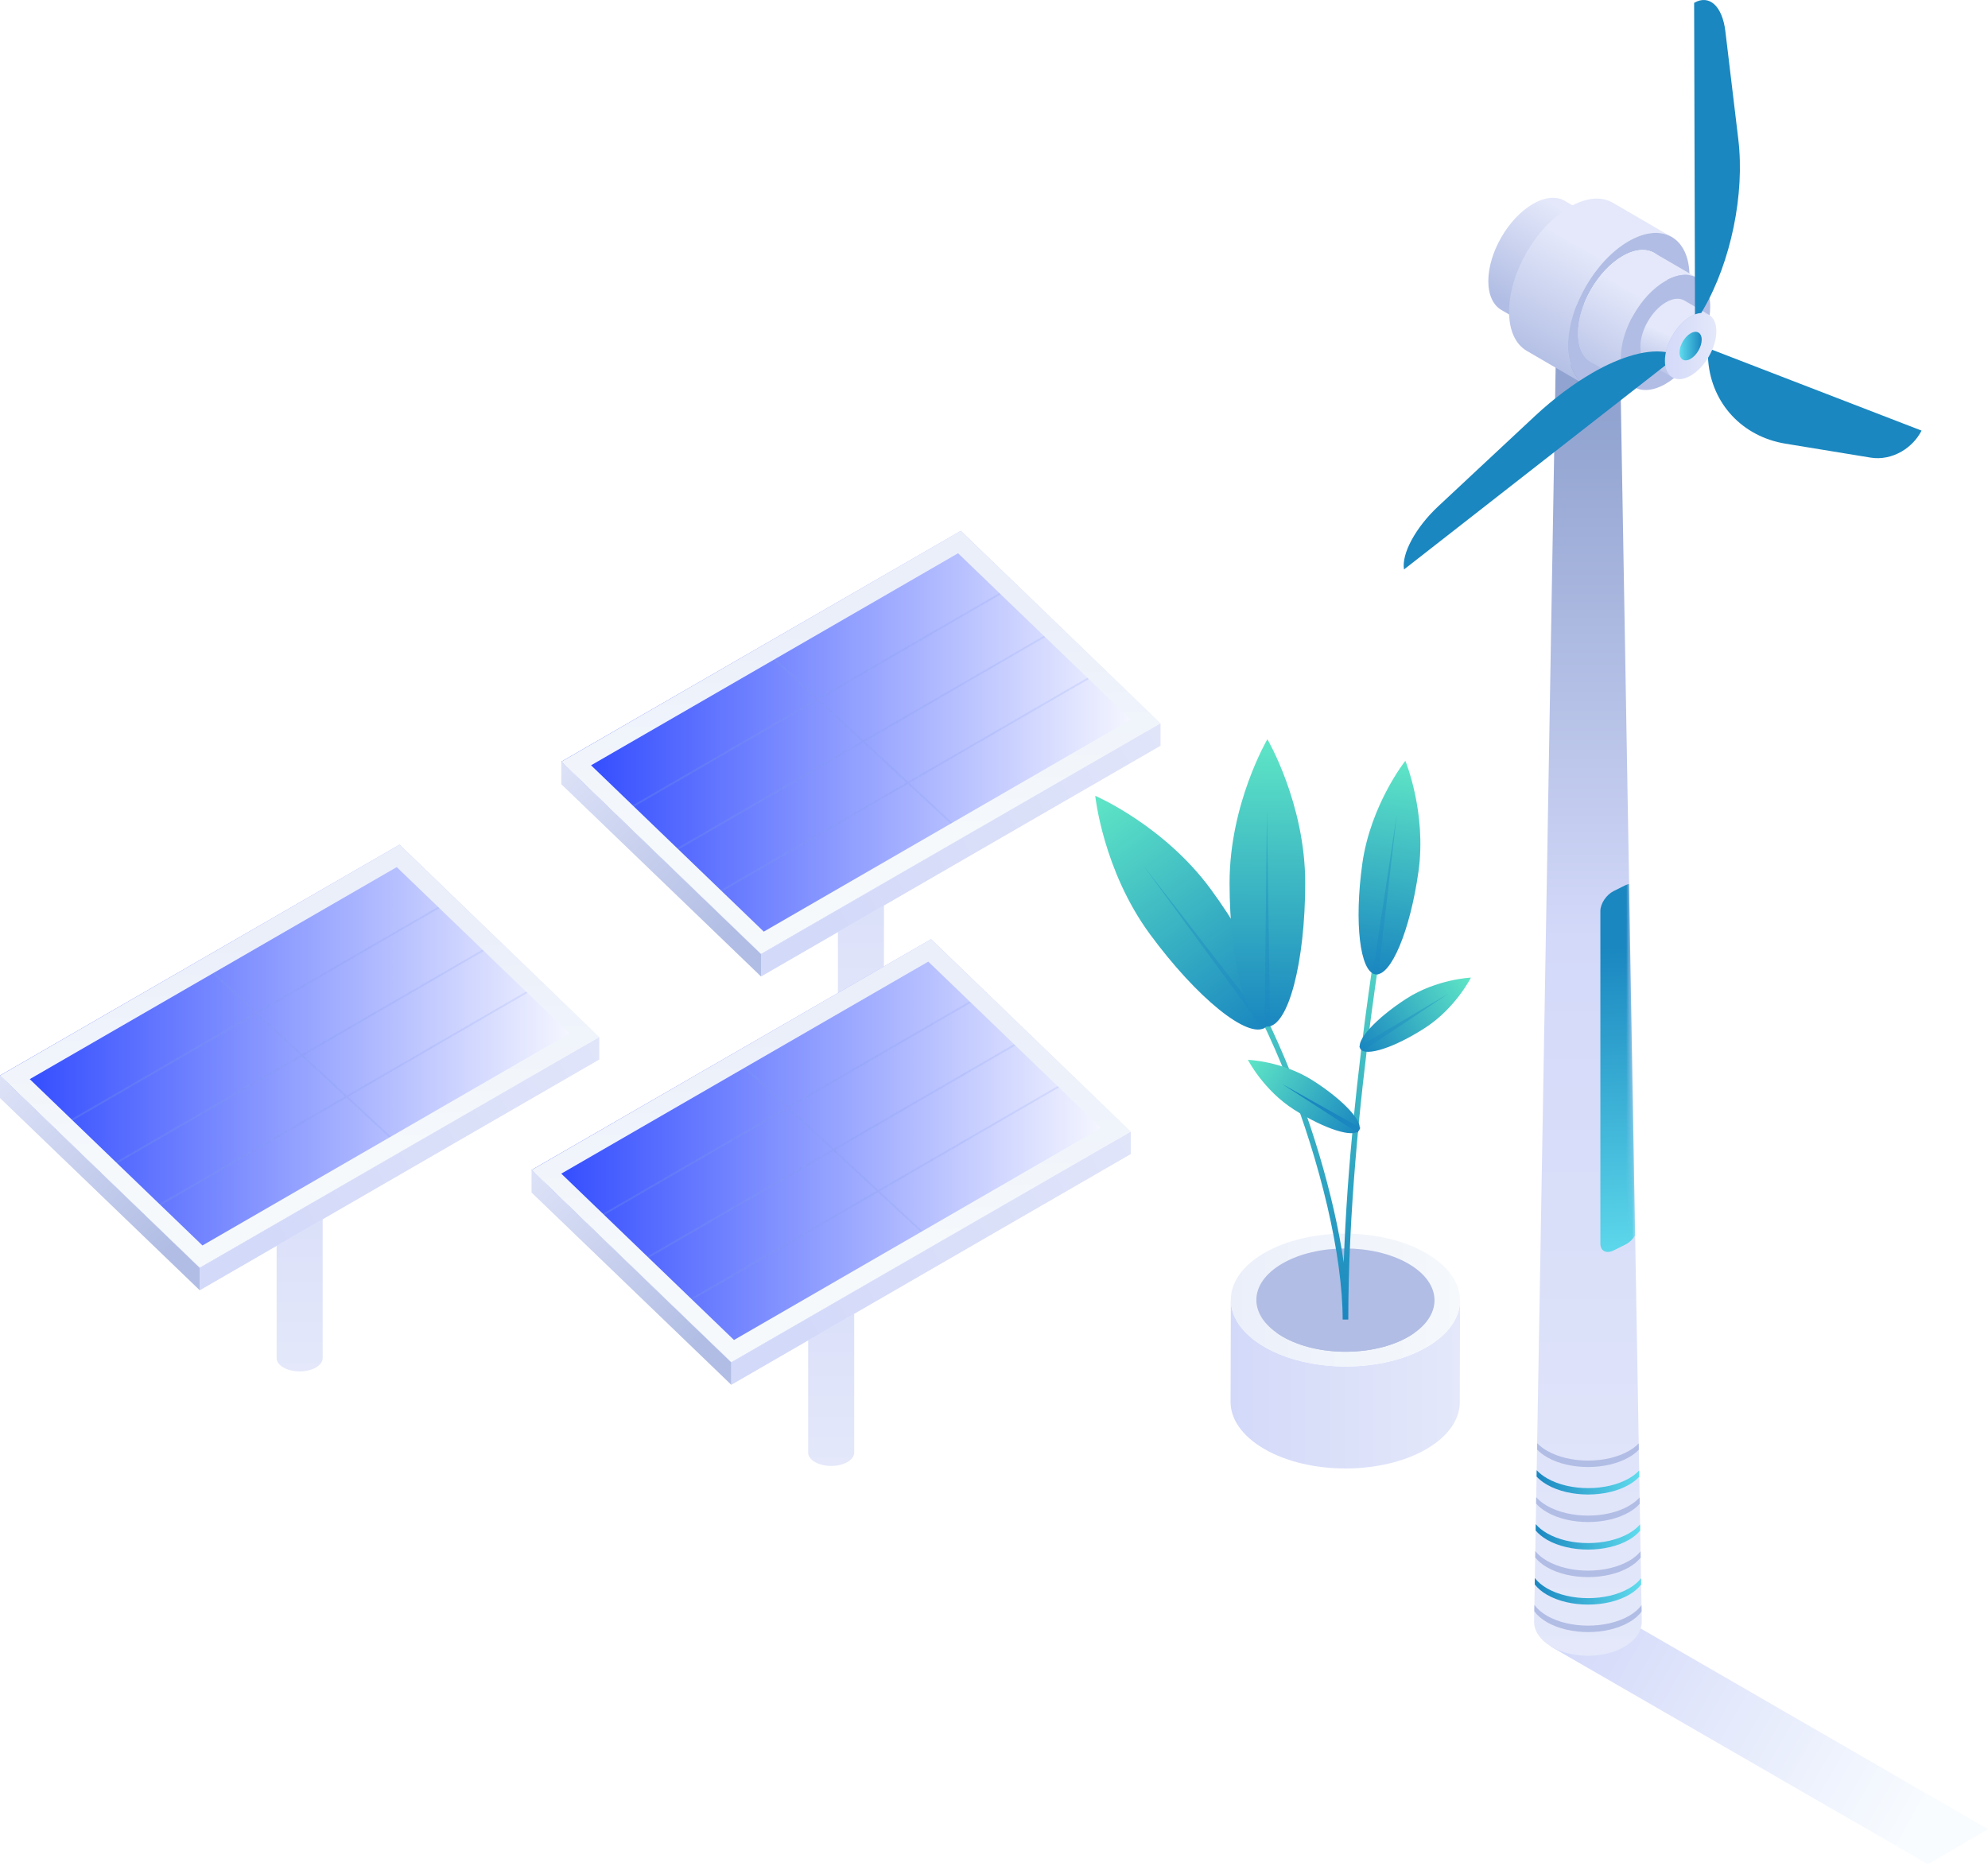 <svg width="338" height="318" viewBox="0 0 338 318" fill="none" xmlns="http://www.w3.org/2000/svg">
<path d="M54.86 179.354V230.943C54.86 232.19 53.108 233.203 50.946 233.203C48.784 233.203 47.031 232.19 47.031 230.943V179.354H54.86Z" fill="url(#paint0_linear_119_769)"/>
<path d="M47.023 179.354C47.023 180.601 48.776 181.614 50.938 181.614C53.1 181.614 54.853 180.601 54.853 179.354C54.853 178.107 53.1 177.093 50.938 177.093C48.776 177.093 47.023 178.107 47.023 179.354Z" fill="#D3D9F9"/>
<path d="M0 186.698L33.961 219.399L101.884 180.15L67.923 147.441L0 186.698Z" fill="#E4E8FA"/>
<path d="M0 182.893L33.961 215.594L101.884 176.345L67.923 143.636L0 182.893Z" fill="url(#paint1_linear_119_769)"/>
<path d="M0 182.893V186.698L33.961 219.399V215.594L0 182.893Z" fill="url(#paint2_linear_119_769)"/>
<path d="M101.884 176.345L33.961 215.594V219.399L101.884 180.15V176.345Z" fill="url(#paint3_linear_119_769)"/>
<path style="mix-blend-mode:color-dodge" opacity="0.33" d="M9.606 192.136L9.373 191.919L43.35 172.234L33.857 163.434L34.066 163.209L43.623 172.074L77.231 152.606L77.464 152.831L43.856 172.291L51.364 179.257L84.795 159.886L85.02 160.111L51.597 179.474L58.944 186.288L92.198 167.022L92.431 167.239L59.177 186.505L68.823 195.451L68.55 195.612L58.904 186.666L24.573 206.552L24.34 206.327L58.671 186.449L51.324 179.635L17.162 199.417L16.936 199.199L51.083 179.418L43.583 172.452L9.606 192.136Z" fill="url(#paint4_linear_119_769)"/>
<path style="mix-blend-mode:color-dodge" opacity="0.33" d="M9.606 192.136L9.373 191.919L43.35 172.234L33.857 163.434L34.066 163.209L43.623 172.074L77.231 152.606L77.464 152.831L43.856 172.291L51.364 179.257L84.795 159.886L85.02 160.111L51.597 179.474L58.944 186.288L92.198 167.022L92.431 167.239L59.177 186.505L68.823 195.451L68.55 195.612L58.904 186.666L24.573 206.552L24.34 206.327L58.671 186.449L51.324 179.635L17.162 199.417L16.936 199.199L51.083 179.418L43.583 172.452L9.606 192.136Z" fill="url(#paint5_linear_119_769)"/>
<path d="M67.456 147.449L5.056 183.505L34.419 211.789L96.82 175.734L67.456 147.449ZM67.923 143.636L101.884 176.345L33.961 215.594L0 182.893L67.923 143.644V143.636Z" fill="url(#paint6_linear_119_769)"/>
<path d="M150.29 125.987V177.576C150.29 178.823 148.537 179.836 146.375 179.836C144.213 179.836 142.46 178.823 142.46 177.576V125.987H150.29Z" fill="url(#paint7_linear_119_769)"/>
<path d="M142.46 125.987C142.46 127.233 144.213 128.247 146.375 128.247C148.537 128.247 150.29 127.233 150.29 125.987C150.29 124.74 148.537 123.726 146.375 123.726C144.213 123.726 142.46 124.74 142.46 125.987Z" fill="#D3D9F9"/>
<path d="M95.429 133.331L129.39 166.04L197.313 126.791L163.352 94.082L95.429 133.331Z" fill="#E4E8FA"/>
<path d="M95.429 129.526L129.39 162.235L197.313 122.986L163.352 90.277L95.429 129.526Z" fill="url(#paint8_linear_119_769)"/>
<path d="M95.429 129.526V133.331L129.39 166.04V162.235L95.429 129.526Z" fill="url(#paint9_linear_119_769)"/>
<path d="M197.313 122.986L129.391 162.235V166.04L197.313 126.791V122.986Z" fill="url(#paint10_linear_119_769)"/>
<path style="mix-blend-mode:color-dodge" opacity="0.33" d="M105.035 138.77L104.802 138.552L138.779 118.876L129.286 110.067L129.495 109.842L139.052 118.715L172.668 99.247L172.893 99.464L139.294 118.932L146.793 125.89L180.224 106.527L180.457 106.745L147.026 126.108L154.373 132.921L187.635 113.655L187.86 113.88L154.614 133.138L164.26 142.084L163.979 142.245L154.333 133.299L120.002 153.185L119.769 152.968L154.1 133.082L146.753 126.268L112.591 146.058L112.366 145.833L146.52 126.051L139.012 119.093L105.035 138.77Z" fill="url(#paint11_linear_119_769)"/>
<path style="mix-blend-mode:color-dodge" opacity="0.33" d="M105.035 138.77L104.802 138.552L138.779 118.876L129.286 110.067L129.495 109.842L139.052 118.715L172.668 99.247L172.893 99.464L139.294 118.932L146.793 125.89L180.224 106.527L180.457 106.745L147.026 126.108L154.373 132.921L187.635 113.655L187.86 113.88L154.614 133.138L164.26 142.084L163.979 142.245L154.333 133.299L120.002 153.185L119.769 152.968L154.1 133.082L146.753 126.268L112.591 146.058L112.366 145.833L146.52 126.051L139.012 119.093L105.035 138.77Z" fill="url(#paint12_linear_119_769)"/>
<path d="M162.894 94.082L100.493 130.138L129.857 158.422L192.257 122.367L162.894 94.082ZM163.352 90.277L197.313 122.986L129.39 162.235L95.429 129.526L163.352 90.277Z" fill="url(#paint13_linear_119_769)"/>
<path d="M145.233 195.426V247.015C145.233 248.262 143.481 249.276 141.319 249.276C139.157 249.276 137.404 248.262 137.404 247.015V195.426H145.233Z" fill="url(#paint14_linear_119_769)"/>
<path d="M137.396 195.427C137.396 196.673 139.149 197.687 141.311 197.687C143.473 197.687 145.226 196.673 145.226 195.427C145.226 194.18 143.473 193.166 141.311 193.166C139.149 193.166 137.396 194.18 137.396 195.427Z" fill="#D3D9F9"/>
<path d="M90.373 202.763L124.334 235.472L192.257 196.223L158.296 163.514L90.373 202.763Z" fill="#E4E8FA"/>
<path d="M90.373 198.958L124.334 231.667L192.257 192.418L158.296 159.709L90.373 198.958Z" fill="url(#paint15_linear_119_769)"/>
<path d="M90.373 198.958V202.763L124.334 235.472V231.667L90.373 198.958Z" fill="url(#paint16_linear_119_769)"/>
<path d="M192.257 192.418L124.334 231.667V235.472L192.257 196.223V192.418Z" fill="url(#paint17_linear_119_769)"/>
<path style="mix-blend-mode:color-dodge" opacity="0.33" d="M99.971 208.209L99.746 207.992L133.723 188.307L124.23 179.507L124.439 179.281L133.996 188.146L167.604 168.679L167.837 168.904L134.229 188.364L141.737 195.322L175.168 175.959L175.393 176.184L141.97 195.547L149.317 202.361L182.571 183.094L182.804 183.312L149.55 202.578L159.196 211.523L158.923 211.684L149.277 202.739L114.938 222.625L114.713 222.4L149.036 202.522L141.689 195.708L107.535 215.489L107.301 215.272L141.456 195.483L133.956 188.524L99.971 208.209Z" fill="url(#paint18_linear_119_769)"/>
<path style="mix-blend-mode:color-dodge" opacity="0.33" d="M99.971 208.209L99.746 207.992L133.723 188.307L124.23 179.507L124.439 179.281L133.996 188.146L167.604 168.679L167.837 168.904L134.229 188.364L141.737 195.322L175.168 175.959L175.393 176.184L141.97 195.547L149.317 202.361L182.571 183.094L182.804 183.312L149.55 202.578L159.196 211.523L158.923 211.684L149.277 202.739L114.938 222.625L114.713 222.4L149.036 202.522L141.689 195.708L107.535 215.489L107.301 215.272L141.456 195.483L133.956 188.524L99.971 208.209Z" fill="url(#paint19_linear_119_769)"/>
<path d="M157.829 163.522L95.429 199.577L124.793 227.862L187.193 191.806L157.829 163.522ZM158.296 159.709L192.257 192.418L124.334 231.667L90.373 198.958L158.296 159.709Z" fill="url(#paint20_linear_119_769)"/>
<path style="mix-blend-mode:multiply" d="M263.623 279.966L327.792 317.011L338 311.042L275.222 274.769L263.623 279.966Z" fill="url(#paint21_linear_119_769)"/>
<path d="M275.431 60.038L279.136 275.766C279.136 278.968 275.037 281.566 269.981 281.566C264.925 281.566 260.825 278.968 260.825 275.766L264.531 60.038H275.431Z" fill="url(#paint22_linear_119_769)"/>
<path d="M260.673 57.005C260.673 59.974 264.836 62.379 269.981 62.379C275.125 62.379 279.289 59.974 279.289 57.005C279.289 54.037 275.125 51.632 269.981 51.632C264.836 51.632 260.673 54.037 260.673 57.005Z" fill="#D3D9F9"/>
<path d="M260.624 34.682C262.739 33.459 264.652 33.347 266.034 34.151L273.301 38.374C271.918 37.57 270.005 37.683 267.891 38.906C263.695 41.327 260.295 47.223 260.311 52.05C260.311 54.447 261.163 56.137 262.53 56.933L255.263 52.71C253.897 51.913 253.053 50.224 253.044 47.827C253.028 43 256.429 37.103 260.624 34.682Z" fill="url(#paint23_linear_119_769)"/>
<path d="M274.209 34.473C272.328 33.379 269.732 33.532 266.862 35.197C261.163 38.487 256.549 46.475 256.573 53.039C256.581 56.297 257.731 58.59 259.588 59.668L269.611 65.5C267.754 64.422 266.605 62.13 266.597 58.872C266.581 52.316 271.187 44.327 276.886 41.029C279.755 39.372 282.352 39.219 284.233 40.305L274.209 34.473Z" fill="url(#paint24_linear_119_769)"/>
<path d="M276.886 41.021C282.593 37.723 287.223 40.37 287.247 46.926C287.271 53.482 282.657 61.47 276.958 64.769C271.259 68.059 266.621 65.42 266.597 58.864C266.573 52.308 271.187 44.32 276.886 41.021ZM275.921 61.052C280.117 58.631 283.517 52.742 283.501 47.907C283.493 43.081 280.069 41.126 275.873 43.555C271.677 45.977 268.277 51.873 268.293 56.7C268.301 61.527 271.725 63.481 275.921 61.052Z" fill="#B1BDE4"/>
<path d="M275.873 43.555C277.987 42.332 279.9 42.22 281.282 43.024L288.549 47.248C287.166 46.443 285.253 46.556 283.139 47.779C278.943 50.2 275.543 56.096 275.559 60.923C275.559 63.32 276.411 65.01 277.778 65.806L270.511 61.583C269.145 60.786 268.301 59.097 268.293 56.7C268.277 51.873 271.677 45.977 275.873 43.555Z" fill="url(#paint25_linear_119_769)"/>
<path d="M283.139 47.778C278.943 50.2 275.543 56.096 275.559 60.923C275.567 65.75 278.992 67.704 283.188 65.275C287.384 62.854 290.784 56.965 290.768 52.13C290.76 47.304 287.335 45.349 283.139 47.778Z" fill="#B1BDE4"/>
<path d="M283.155 52.75C281.347 53.796 279.876 56.338 279.884 58.421C279.884 60.505 281.363 61.349 283.179 60.296C284.988 59.25 286.459 56.708 286.451 54.624C286.451 52.541 284.972 51.696 283.155 52.75Z" fill="#B1BDE4"/>
<path d="M283.252 51.399C284.466 50.699 285.567 50.635 286.363 51.093L290.535 53.522C289.739 53.064 288.638 53.128 287.424 53.828C285.012 55.22 283.059 58.606 283.067 61.382C283.067 62.758 283.557 63.731 284.345 64.189L280.173 61.76C279.386 61.301 278.903 60.336 278.895 58.952C278.887 56.177 280.841 52.79 283.252 51.399Z" fill="url(#paint26_linear_119_769)"/>
<path d="M288.035 0.493L288.187 55.067L289.618 52.581C294.304 44.472 296.66 32.993 295.55 23.709L293.348 5.32C292.833 1.024 290.607 -1.003 288.035 0.485V0.493Z" fill="#1A87C0"/>
<path d="M290.253 59.153L290.43 61.374C291.033 68.646 296.25 74.245 303.556 75.443L318.041 77.817C319.834 78.114 321.699 77.712 323.298 76.787C324.713 75.966 325.927 74.743 326.706 73.223L290.253 59.153Z" fill="#1A87C0"/>
<path d="M270.672 63.449C267.489 65.291 264.161 67.769 260.954 70.761L244.532 86.094C240.69 89.682 238.254 94.179 238.712 96.833L285.422 60.352L283.758 59.974C280.414 59.209 275.712 60.529 270.672 63.441V63.449Z" fill="#1A87C0"/>
<path d="M287.424 53.82C285.012 55.212 283.059 58.598 283.067 61.374C283.067 64.149 285.045 65.267 287.456 63.876C289.867 62.484 291.821 59.097 291.813 56.322C291.813 53.547 289.843 52.428 287.424 53.82Z" fill="url(#paint27_linear_119_769)"/>
<g filter="url(#filter0_d_119_769)">
<path d="M287.432 56.684C286.395 57.287 285.551 58.743 285.551 59.942C285.551 61.14 286.403 61.623 287.44 61.02C288.485 60.416 289.321 58.96 289.321 57.762C289.321 56.563 288.469 56.08 287.432 56.684Z" fill="url(#paint28_linear_119_769)"/>
</g>
<path d="M263.012 247.788C266.886 250.024 273.14 250.024 276.99 247.788C277.658 247.402 278.196 246.975 278.63 246.517L278.614 245.447C278.18 245.889 277.65 246.316 276.998 246.694C273.148 248.93 266.894 248.93 263.02 246.694C262.345 246.307 261.798 245.873 261.356 245.415L261.34 246.493C261.782 246.959 262.337 247.393 263.02 247.788H263.012Z" fill="#B1BDE4"/>
<g filter="url(#filter1_d_119_769)">
<path d="M263.012 251.367C262.296 250.957 261.718 250.499 261.268 250.008L261.251 251.086C261.702 251.576 262.288 252.043 263.012 252.461C266.886 254.698 273.14 254.698 276.99 252.461C277.69 252.051 278.26 251.601 278.71 251.118L278.694 250.048C278.252 250.523 277.69 250.973 276.998 251.375C273.148 253.612 266.894 253.612 263.02 251.375L263.012 251.367Z" fill="url(#paint29_linear_119_769)"/>
</g>
<path d="M279.104 274.029L279.088 272.959C278.614 273.61 277.915 274.23 276.998 274.761C273.148 276.997 266.894 276.997 263.02 274.761C262.079 274.214 261.372 273.586 260.882 272.918L260.866 273.996C261.356 274.672 262.063 275.308 263.02 275.855C266.894 278.091 273.148 278.091 276.998 275.855C277.931 275.316 278.63 274.688 279.112 274.029H279.104Z" fill="#B1BDE4"/>
<path d="M276.99 265.405C273.14 267.642 266.886 267.642 263.012 265.405C262.16 264.915 261.509 264.359 261.035 263.764L261.019 264.842C261.501 265.445 262.152 266.009 263.012 266.507C266.886 268.744 273.14 268.744 276.99 266.507C277.826 266.017 278.469 265.462 278.944 264.874L278.928 263.804C278.461 264.384 277.818 264.931 276.998 265.413L276.99 265.405Z" fill="#B1BDE4"/>
<path d="M276.99 256.05C273.14 258.286 266.886 258.286 263.012 256.05C262.256 255.615 261.653 255.124 261.187 254.602L261.171 255.68C261.637 256.21 262.248 256.701 263.012 257.144C266.886 259.38 273.14 259.38 276.99 257.144C277.738 256.709 278.333 256.227 278.783 255.704L278.767 254.634C278.317 255.141 277.722 255.615 276.99 256.042V256.05Z" fill="#B1BDE4"/>
<g filter="url(#filter2_d_119_769)">
<path d="M276.99 270.087C273.14 272.323 266.886 272.323 263.012 270.087C262.12 269.572 261.436 268.977 260.954 268.341L260.938 269.419C261.42 270.055 262.104 270.658 263.012 271.181C266.886 273.417 273.14 273.417 276.99 271.181C277.874 270.666 278.55 270.079 279.024 269.451L279.008 268.382C278.534 269.001 277.866 269.58 276.998 270.087H276.99Z" fill="url(#paint30_linear_119_769)"/>
</g>
<g filter="url(#filter3_d_119_769)">
<path d="M276.99 260.723C273.14 262.96 266.886 262.96 263.012 260.723C262.208 260.257 261.581 259.734 261.107 259.179L261.091 260.257C261.565 260.82 262.2 261.351 263.004 261.825C266.878 264.062 273.132 264.062 276.982 261.825C277.77 261.367 278.389 260.844 278.855 260.289L278.839 259.219C278.381 259.766 277.762 260.273 276.982 260.723H276.99Z" fill="url(#paint31_linear_119_769)"/>
</g>
<mask id="mask0_119_769" style="mask-type:luminance" maskUnits="userSpaceOnUse" x="260" y="60" width="20" height="222">
<path d="M275.431 60.038L279.136 275.766C279.136 278.968 275.037 281.566 269.981 281.566C264.925 281.566 260.825 278.968 260.825 275.766L264.531 60.038H275.431Z" fill="white"/>
</mask>
<g mask="url(#mask0_119_769)">
<g filter="url(#filter4_d_119_769)">
<path d="M276.974 150.321C276.773 150.362 276.572 150.426 276.355 150.53L274.362 151.52C273.108 152.147 272.095 153.668 272.095 154.915V211.483C272.095 212.738 273.108 213.245 274.362 212.626L276.355 211.636C277.006 211.314 277.585 210.751 277.995 210.108L276.966 150.321H276.974Z" fill="url(#paint32_linear_119_769)"/>
</g>
</g>
<path d="M248.237 221.129L248.189 238.473C248.181 241.345 246.292 244.217 242.53 246.405C234.942 250.813 222.611 250.821 214.975 246.405C211.133 244.185 209.212 241.273 209.22 238.36L209.268 221.017C209.26 223.929 211.181 226.841 215.023 229.061C222.66 233.469 234.998 233.469 242.578 229.061C246.348 226.873 248.229 224.001 248.237 221.129Z" fill="url(#paint33_linear_119_769)"/>
<path d="M242.482 213.093C250.118 217.501 250.15 224.653 242.57 229.061C234.982 233.469 222.651 233.477 215.015 229.061C207.379 224.653 207.339 217.493 214.927 213.085C222.507 208.676 234.845 208.676 242.482 213.085V213.093Z" fill="url(#paint34_linear_119_769)"/>
<path d="M239.427 214.87C245.359 218.297 245.391 223.856 239.499 227.291C233.599 230.718 224.01 230.726 218.078 227.291C212.146 223.864 212.113 218.297 218.005 214.87C223.897 211.444 233.495 211.444 239.427 214.87Z" fill="#B1BDE4"/>
<g style="mix-blend-mode:multiply">
<path d="M237.072 220.912C232.442 218.241 224.966 218.241 220.369 220.912C217.684 222.472 216.583 224.604 217.049 226.639C217.362 226.865 217.7 227.082 218.062 227.291C223.994 230.718 233.591 230.718 239.483 227.291C239.821 227.098 240.134 226.889 240.432 226.68C240.898 224.636 239.781 222.488 237.064 220.92L237.072 220.912Z" fill="#B1BDE4"/>
</g>
<path d="M229.227 224.387H228.278C228.278 202.506 213.11 161.52 198.947 152.285L199.469 151.488C211.936 159.621 225.167 191.871 228.463 214.702C229.612 181.752 236.043 147.828 236.115 147.458L237.048 147.635C236.967 148.045 229.235 188.871 229.235 224.395L229.227 224.387Z" fill="url(#paint35_linear_119_769)"/>
<path d="M205.852 151.206C213.834 162.083 217.989 172.597 215.128 174.704C212.266 176.812 203.472 169.701 195.49 158.825C187.509 147.948 186.214 135.327 186.214 135.327C186.214 135.327 197.87 140.33 205.852 151.206Z" fill="url(#paint36_linear_119_769)"/>
<g style="mix-blend-mode:multiply" opacity="0.38">
<path d="M214.75 174.986L194.301 147.056L215.505 174.415L214.75 174.986Z" fill="#1A87C0"/>
</g>
<path d="M221.912 150.137C221.912 163.627 219.034 174.568 215.481 174.568C211.928 174.568 209.051 163.627 209.051 150.137C209.051 136.646 215.481 125.706 215.481 125.706C215.481 125.706 221.912 136.646 221.912 150.137Z" fill="url(#paint37_linear_119_769)"/>
<path d="M241.171 148.198C239.765 158.221 236.493 166.049 233.857 165.679C231.22 165.309 230.215 156.886 231.622 146.855C233.029 136.831 238.937 129.374 238.937 129.374C238.937 129.374 242.578 138.167 241.171 148.198Z" fill="url(#paint38_linear_119_769)"/>
<path d="M242.297 174.785C237.112 178.131 232.193 179.74 231.308 178.373C230.424 177.005 233.913 173.184 239.097 169.83C244.282 166.483 250.086 166.242 250.086 166.242C250.086 166.242 247.481 171.43 242.297 174.785Z" fill="url(#paint39_linear_119_769)"/>
<path d="M223.182 183.722C228.39 187.028 231.911 190.825 231.043 192.201C230.175 193.576 225.24 192.008 220.031 188.702C214.822 185.395 212.169 180.223 212.169 180.223C212.169 180.223 217.973 180.416 223.182 183.722Z" fill="url(#paint40_linear_119_769)"/>
<g style="mix-blend-mode:multiply" opacity="0.38">
<path d="M215.007 174.567L215.401 137.82L215.956 174.567H215.007Z" fill="#1A87C0"/>
</g>
<g style="mix-blend-mode:multiply" opacity="0.38">
<path d="M233.382 165.614L237.506 138.359L234.323 165.743L233.382 165.614Z" fill="#1A87C0"/>
</g>
<g style="mix-blend-mode:multiply" opacity="0.38">
<path d="M231.06 177.97L246.276 168.953L231.566 178.775L231.06 177.97Z" fill="#1A87C0"/>
</g>
<path d="M230.802 192.611L217.989 184.333L231.292 191.791L230.802 192.611Z" fill="#1A87C0"/>
<defs>
<filter id="filter0_d_119_769" x="281.551" y="52.424" width="11.77" height="12.856" filterUnits="userSpaceOnUse" color-interpolation-filters="sRGB">
<feFlood flood-opacity="0" result="BackgroundImageFix"/>
<feColorMatrix in="SourceAlpha" type="matrix" values="0 0 0 0 0 0 0 0 0 0 0 0 0 0 0 0 0 0 127 0" result="hardAlpha"/>
<feOffset/>
<feGaussianBlur stdDeviation="2"/>
<feColorMatrix type="matrix" values="0 0 0 0 0.314 0 0 0 0 0.953 0 0 0 0 1 0 0 0 0.57 0"/>
<feBlend mode="normal" in2="BackgroundImageFix" result="effect1_dropShadow_119_769"/>
<feBlend mode="normal" in="SourceGraphic" in2="effect1_dropShadow_119_769" result="shape"/>
</filter>
<filter id="filter1_d_119_769" x="257.251" y="246.008" width="25.459" height="12.131" filterUnits="userSpaceOnUse" color-interpolation-filters="sRGB">
<feFlood flood-opacity="0" result="BackgroundImageFix"/>
<feColorMatrix in="SourceAlpha" type="matrix" values="0 0 0 0 0 0 0 0 0 0 0 0 0 0 0 0 0 0 127 0" result="hardAlpha"/>
<feOffset/>
<feGaussianBlur stdDeviation="2"/>
<feColorMatrix type="matrix" values="0 0 0 0 0.314 0 0 0 0 0.953 0 0 0 0 1 0 0 0 0.57 0"/>
<feBlend mode="normal" in2="BackgroundImageFix" result="effect1_dropShadow_119_769"/>
<feBlend mode="normal" in="SourceGraphic" in2="effect1_dropShadow_119_769" result="shape"/>
</filter>
<filter id="filter2_d_119_769" x="256.938" y="264.341" width="26.086" height="12.517" filterUnits="userSpaceOnUse" color-interpolation-filters="sRGB">
<feFlood flood-opacity="0" result="BackgroundImageFix"/>
<feColorMatrix in="SourceAlpha" type="matrix" values="0 0 0 0 0 0 0 0 0 0 0 0 0 0 0 0 0 0 127 0" result="hardAlpha"/>
<feOffset/>
<feGaussianBlur stdDeviation="2"/>
<feColorMatrix type="matrix" values="0 0 0 0 0.314 0 0 0 0 0.953 0 0 0 0 1 0 0 0 0.57 0"/>
<feBlend mode="normal" in2="BackgroundImageFix" result="effect1_dropShadow_119_769"/>
<feBlend mode="normal" in="SourceGraphic" in2="effect1_dropShadow_119_769" result="shape"/>
</filter>
<filter id="filter3_d_119_769" x="257.091" y="255.179" width="25.764" height="12.324" filterUnits="userSpaceOnUse" color-interpolation-filters="sRGB">
<feFlood flood-opacity="0" result="BackgroundImageFix"/>
<feColorMatrix in="SourceAlpha" type="matrix" values="0 0 0 0 0 0 0 0 0 0 0 0 0 0 0 0 0 0 127 0" result="hardAlpha"/>
<feOffset/>
<feGaussianBlur stdDeviation="2"/>
<feColorMatrix type="matrix" values="0 0 0 0 0.314 0 0 0 0 0.953 0 0 0 0 1 0 0 0 0.57 0"/>
<feBlend mode="normal" in2="BackgroundImageFix" result="effect1_dropShadow_119_769"/>
<feBlend mode="normal" in="SourceGraphic" in2="effect1_dropShadow_119_769" result="shape"/>
</filter>
<filter id="filter4_d_119_769" x="254.095" y="132.321" width="41.9" height="98.568" filterUnits="userSpaceOnUse" color-interpolation-filters="sRGB">
<feFlood flood-opacity="0" result="BackgroundImageFix"/>
<feColorMatrix in="SourceAlpha" type="matrix" values="0 0 0 0 0 0 0 0 0 0 0 0 0 0 0 0 0 0 127 0" result="hardAlpha"/>
<feOffset/>
<feGaussianBlur stdDeviation="9"/>
<feColorMatrix type="matrix" values="0 0 0 0 0.314 0 0 0 0 0.953 0 0 0 0 1 0 0 0 0.75 0"/>
<feBlend mode="normal" in2="BackgroundImageFix" result="effect1_dropShadow_119_769"/>
<feBlend mode="normal" in="SourceGraphic" in2="effect1_dropShadow_119_769" result="shape"/>
</filter>
<linearGradient id="paint0_linear_119_769" x1="50.938" y1="181.944" x2="50.938" y2="233.388" gradientUnits="userSpaceOnUse">
<stop stop-color="#D3D9F9"/>
<stop offset="1" stop-color="#E4E8FA"/>
</linearGradient>
<linearGradient id="paint1_linear_119_769" x1="0" y1="179.611" x2="101.872" y2="179.611" gradientUnits="userSpaceOnUse">
<stop stop-color="#2A45FF"/>
<stop offset="1" stop-color="white"/>
</linearGradient>
<linearGradient id="paint2_linear_119_769" x1="28.568" y1="212.537" x2="-5.379" y2="179.219" gradientUnits="userSpaceOnUse">
<stop stop-color="#B1BDE4"/>
<stop offset="1" stop-color="#E4E8FA"/>
</linearGradient>
<linearGradient id="paint3_linear_119_769" x1="45.697" y1="210.663" x2="117.313" y2="169.516" gradientUnits="userSpaceOnUse">
<stop stop-color="#D3D9F9"/>
<stop offset="1" stop-color="#E4E8FA"/>
</linearGradient>
<linearGradient id="paint4_linear_119_769" x1="92.431" y1="179.579" x2="9.373" y2="179.579" gradientUnits="userSpaceOnUse">
<stop stop-color="#9EAFF5" stop-opacity="0.4"/>
<stop offset="0.15" stop-color="#9BADF4" stop-opacity="0.42"/>
<stop offset="0.32" stop-color="#94A7F4" stop-opacity="0.48"/>
<stop offset="0.51" stop-color="#889DF2" stop-opacity="0.59"/>
<stop offset="0.71" stop-color="#7890F1" stop-opacity="0.73"/>
<stop offset="0.92" stop-color="#647FEE" stop-opacity="0.92"/>
<stop offset="1" stop-color="#5B78EE"/>
</linearGradient>
<linearGradient id="paint5_linear_119_769" x1="92.431" y1="179.579" x2="9.373" y2="179.579" gradientUnits="userSpaceOnUse">
<stop stop-color="#9EAFF5" stop-opacity="0.4"/>
<stop offset="0.15" stop-color="#9BADF4" stop-opacity="0.42"/>
<stop offset="0.32" stop-color="#94A7F4" stop-opacity="0.48"/>
<stop offset="0.51" stop-color="#889DF2" stop-opacity="0.59"/>
<stop offset="0.71" stop-color="#7890F1" stop-opacity="0.73"/>
<stop offset="0.92" stop-color="#647FEE" stop-opacity="0.92"/>
<stop offset="1" stop-color="#5B78EE"/>
</linearGradient>
<linearGradient id="paint6_linear_119_769" x1="50.367" y1="159.975" x2="51.398" y2="195.225" gradientUnits="userSpaceOnUse">
<stop stop-color="#EBEFFA"/>
<stop offset="1" stop-color="#F5F9FC"/>
</linearGradient>
<linearGradient id="paint7_linear_119_769" x1="146.375" y1="128.585" x2="146.375" y2="180.021" gradientUnits="userSpaceOnUse">
<stop stop-color="#D3D9F9"/>
<stop offset="1" stop-color="#E4E8FA"/>
</linearGradient>
<linearGradient id="paint8_linear_119_769" x1="95.429" y1="126.252" x2="197.301" y2="126.252" gradientUnits="userSpaceOnUse">
<stop stop-color="#2A45FF"/>
<stop offset="1" stop-color="white"/>
</linearGradient>
<linearGradient id="paint9_linear_119_769" x1="124.005" y1="159.17" x2="90.05" y2="125.86" gradientUnits="userSpaceOnUse">
<stop stop-color="#B1BDE4"/>
<stop offset="1" stop-color="#E4E8FA"/>
</linearGradient>
<linearGradient id="paint10_linear_119_769" x1="141.126" y1="157.304" x2="212.742" y2="116.157" gradientUnits="userSpaceOnUse">
<stop stop-color="#D3D9F9"/>
<stop offset="1" stop-color="#E4E8FA"/>
</linearGradient>
<linearGradient id="paint11_linear_119_769" x1="187.86" y1="126.212" x2="104.802" y2="126.212" gradientUnits="userSpaceOnUse">
<stop stop-color="#9EAFF5" stop-opacity="0.4"/>
<stop offset="0.15" stop-color="#9BADF4" stop-opacity="0.42"/>
<stop offset="0.32" stop-color="#94A7F4" stop-opacity="0.48"/>
<stop offset="0.51" stop-color="#889DF2" stop-opacity="0.59"/>
<stop offset="0.71" stop-color="#7890F1" stop-opacity="0.73"/>
<stop offset="0.92" stop-color="#647FEE" stop-opacity="0.92"/>
<stop offset="1" stop-color="#5B78EE"/>
</linearGradient>
<linearGradient id="paint12_linear_119_769" x1="187.86" y1="126.212" x2="104.802" y2="126.212" gradientUnits="userSpaceOnUse">
<stop stop-color="#9EAFF5" stop-opacity="0.4"/>
<stop offset="0.15" stop-color="#9BADF4" stop-opacity="0.42"/>
<stop offset="0.32" stop-color="#94A7F4" stop-opacity="0.48"/>
<stop offset="0.51" stop-color="#889DF2" stop-opacity="0.59"/>
<stop offset="0.71" stop-color="#7890F1" stop-opacity="0.73"/>
<stop offset="0.92" stop-color="#647FEE" stop-opacity="0.92"/>
<stop offset="1" stop-color="#5B78EE"/>
</linearGradient>
<linearGradient id="paint13_linear_119_769" x1="145.796" y1="106.608" x2="146.827" y2="141.866" gradientUnits="userSpaceOnUse">
<stop stop-color="#EBEFFA"/>
<stop offset="1" stop-color="#F5F9FC"/>
</linearGradient>
<linearGradient id="paint14_linear_119_769" x1="141.311" y1="198.017" x2="141.311" y2="249.461" gradientUnits="userSpaceOnUse">
<stop stop-color="#D3D9F9"/>
<stop offset="1" stop-color="#E4E8FA"/>
</linearGradient>
<linearGradient id="paint15_linear_119_769" x1="90.373" y1="195.684" x2="192.245" y2="195.684" gradientUnits="userSpaceOnUse">
<stop stop-color="#2A45FF"/>
<stop offset="1" stop-color="white"/>
</linearGradient>
<linearGradient id="paint16_linear_119_769" x1="118.941" y1="228.61" x2="84.986" y2="195.292" gradientUnits="userSpaceOnUse">
<stop stop-color="#B1BDE4"/>
<stop offset="1" stop-color="#E4E8FA"/>
</linearGradient>
<linearGradient id="paint17_linear_119_769" x1="136.07" y1="226.736" x2="207.686" y2="185.588" gradientUnits="userSpaceOnUse">
<stop stop-color="#D3D9F9"/>
<stop offset="1" stop-color="#E4E8FA"/>
</linearGradient>
<linearGradient id="paint18_linear_119_769" x1="182.804" y1="195.652" x2="99.746" y2="195.652" gradientUnits="userSpaceOnUse">
<stop stop-color="#9EAFF5" stop-opacity="0.4"/>
<stop offset="0.15" stop-color="#9BADF4" stop-opacity="0.42"/>
<stop offset="0.32" stop-color="#94A7F4" stop-opacity="0.48"/>
<stop offset="0.51" stop-color="#889DF2" stop-opacity="0.59"/>
<stop offset="0.71" stop-color="#7890F1" stop-opacity="0.73"/>
<stop offset="0.92" stop-color="#647FEE" stop-opacity="0.92"/>
<stop offset="1" stop-color="#5B78EE"/>
</linearGradient>
<linearGradient id="paint19_linear_119_769" x1="182.804" y1="195.652" x2="99.746" y2="195.652" gradientUnits="userSpaceOnUse">
<stop stop-color="#9EAFF5" stop-opacity="0.4"/>
<stop offset="0.15" stop-color="#9BADF4" stop-opacity="0.42"/>
<stop offset="0.32" stop-color="#94A7F4" stop-opacity="0.48"/>
<stop offset="0.51" stop-color="#889DF2" stop-opacity="0.59"/>
<stop offset="0.71" stop-color="#7890F1" stop-opacity="0.73"/>
<stop offset="0.92" stop-color="#647FEE" stop-opacity="0.92"/>
<stop offset="1" stop-color="#5B78EE"/>
</linearGradient>
<linearGradient id="paint20_linear_119_769" x1="140.74" y1="176.047" x2="141.771" y2="211.298" gradientUnits="userSpaceOnUse">
<stop stop-color="#EBEFFA"/>
<stop offset="1" stop-color="#F5F9FC"/>
</linearGradient>
<linearGradient id="paint21_linear_119_769" x1="267.015" y1="276.121" x2="325.684" y2="309.691" gradientUnits="userSpaceOnUse">
<stop stop-color="#D3D9F9"/>
<stop offset="1" stop-color="#F8FCFF"/>
</linearGradient>
<linearGradient id="paint22_linear_119_769" x1="269.981" y1="70.713" x2="269.981" y2="282.307" gradientUnits="userSpaceOnUse">
<stop stop-color="#91A3D0"/>
<stop offset="0.42" stop-color="#D3D9F9"/>
<stop offset="1" stop-color="#E4E8FA"/>
</linearGradient>
<linearGradient id="paint23_linear_119_769" x1="256.911" y1="51.994" x2="266.294" y2="36.096" gradientUnits="userSpaceOnUse">
<stop stop-color="#B1BDE4"/>
<stop offset="1" stop-color="#E4E8FA"/>
</linearGradient>
<linearGradient id="paint24_linear_119_769" x1="260.536" y1="61.921" x2="271.03" y2="43.176" gradientUnits="userSpaceOnUse">
<stop stop-color="#B1BDE4"/>
<stop offset="1" stop-color="#E4E8FA"/>
</linearGradient>
<linearGradient id="paint25_linear_119_769" x1="269.097" y1="66.08" x2="278.472" y2="50.182" gradientUnits="userSpaceOnUse">
<stop stop-color="#B1BDE4"/>
<stop offset="1" stop-color="#E4E8FA"/>
</linearGradient>
<linearGradient id="paint26_linear_119_769" x1="280.993" y1="64.31" x2="284.052" y2="57.072" gradientUnits="userSpaceOnUse">
<stop stop-color="#B1BDE4"/>
<stop offset="1" stop-color="#E4E8FA"/>
</linearGradient>
<linearGradient id="paint27_linear_119_769" x1="291.813" y1="58.848" x2="283.067" y2="58.848" gradientUnits="userSpaceOnUse">
<stop stop-color="#E4E8FA"/>
<stop offset="1" stop-color="#D3D9F9"/>
</linearGradient>
<linearGradient id="paint28_linear_119_769" x1="285.551" y1="58.848" x2="289.329" y2="58.848" gradientUnits="userSpaceOnUse">
<stop stop-color="#60DCED"/>
<stop offset="1" stop-color="#1A87C0"/>
</linearGradient>
<linearGradient id="paint29_linear_119_769" x1="261.251" y1="252.075" x2="278.71" y2="252.075" gradientUnits="userSpaceOnUse">
<stop stop-color="#1A87C0"/>
<stop offset="1" stop-color="#60DCED"/>
</linearGradient>
<linearGradient id="paint30_linear_119_769" x1="260.938" y1="270.602" x2="279.024" y2="270.602" gradientUnits="userSpaceOnUse">
<stop stop-color="#1A87C0"/>
<stop offset="1" stop-color="#60DCED"/>
</linearGradient>
<linearGradient id="paint31_linear_119_769" x1="261.091" y1="261.343" x2="278.863" y2="261.343" gradientUnits="userSpaceOnUse">
<stop stop-color="#1A87C0"/>
<stop offset="1" stop-color="#60DCED"/>
</linearGradient>
<linearGradient id="paint32_linear_119_769" x1="275.608" y1="215.924" x2="273.933" y2="161.02" gradientUnits="userSpaceOnUse">
<stop stop-color="#60DCED"/>
<stop offset="1" stop-color="#1A87C0"/>
</linearGradient>
<linearGradient id="paint33_linear_119_769" x1="209.212" y1="235.368" x2="248.237" y2="235.368" gradientUnits="userSpaceOnUse">
<stop stop-color="#D3D9F9"/>
<stop offset="1" stop-color="#E4E8FA"/>
</linearGradient>
<linearGradient id="paint34_linear_119_769" x1="209.26" y1="221.073" x2="248.237" y2="221.073" gradientUnits="userSpaceOnUse">
<stop stop-color="#EBEFFA"/>
<stop offset="1" stop-color="#F5F9FC"/>
</linearGradient>
<linearGradient id="paint35_linear_119_769" x1="217.435" y1="224.307" x2="218.006" y2="147.313" gradientUnits="userSpaceOnUse">
<stop stop-color="#1A87C0"/>
<stop offset="1" stop-color="#5FE6C6"/>
</linearGradient>
<linearGradient id="paint36_linear_119_769" x1="215" y1="174.796" x2="186.351" y2="135.229" gradientUnits="userSpaceOnUse">
<stop stop-color="#1A87C0"/>
<stop offset="1" stop-color="#5FE6C6"/>
</linearGradient>
<linearGradient id="paint37_linear_119_769" x1="215.296" y1="174.568" x2="215.659" y2="125.706" gradientUnits="userSpaceOnUse">
<stop stop-color="#1A87C0"/>
<stop offset="1" stop-color="#5FE6C6"/>
</linearGradient>
<linearGradient id="paint38_linear_119_769" x1="233.717" y1="165.669" x2="239.08" y2="129.413" gradientUnits="userSpaceOnUse">
<stop stop-color="#1A87C0"/>
<stop offset="1" stop-color="#5FE6C6"/>
</linearGradient>
<linearGradient id="paint39_linear_119_769" x1="231.264" y1="178.303" x2="250.141" y2="166.32" gradientUnits="userSpaceOnUse">
<stop stop-color="#1A87C0"/>
<stop offset="1" stop-color="#5FE6C6"/>
</linearGradient>
<linearGradient id="paint40_linear_119_769" x1="231.023" y1="192.281" x2="212.231" y2="180.179" gradientUnits="userSpaceOnUse">
<stop stop-color="#1A87C0"/>
<stop offset="1" stop-color="#5FE6C6"/>
</linearGradient>
</defs>
</svg>

